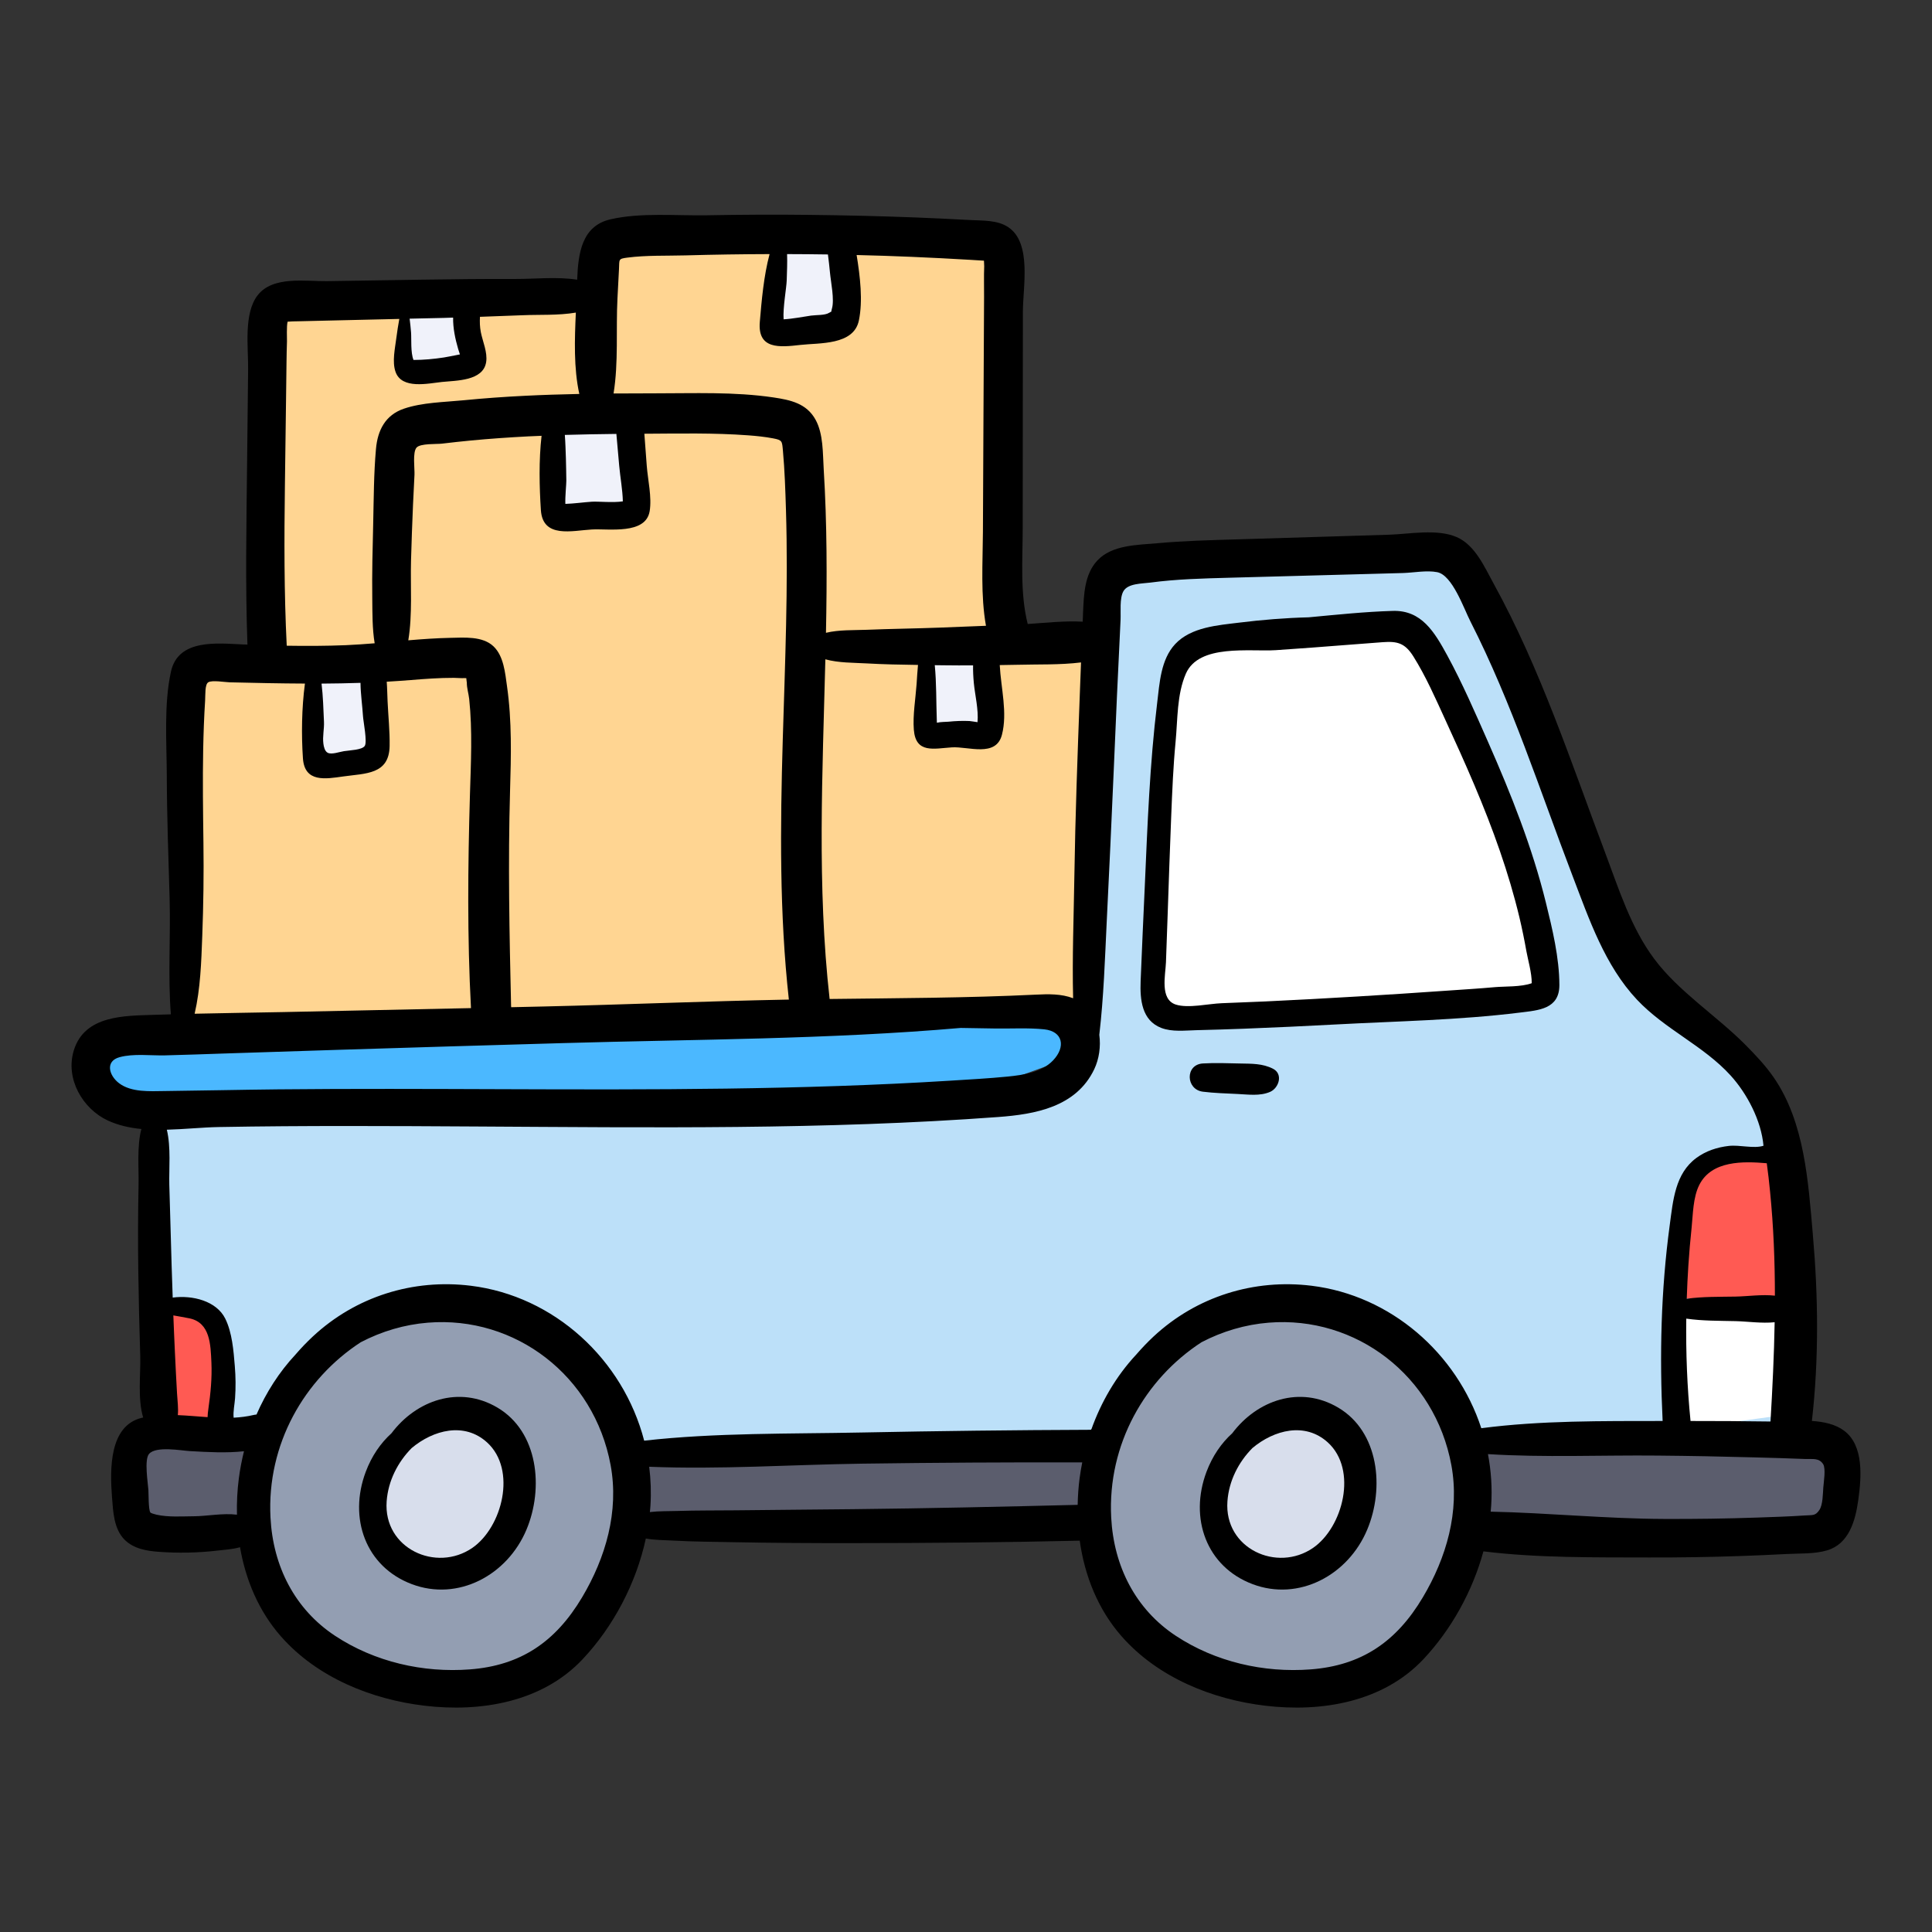 <?xml version="1.0" encoding="UTF-8"?>
<svg width="54px" height="54px" viewBox="0 0 54 54" version="1.1" xmlns="http://www.w3.org/2000/svg" xmlns:xlink="http://www.w3.org/1999/xlink">
    <rect x="0" y="0" width="54" height="54" fill="#333333" stroke="none"/>
    <title>il-hc-delivery 2</title>
    <g id="Symbols" stroke="none" stroke-width="1" fill="none" fill-rule="evenodd">
        <g id="Illustrations-/-Help-/-il-hc-delivery" fill-rule="nonzero">
            <g id="il-hc-delivery" transform="translate(2, 6)">
                <path d="M15.604,35.648 C15.604,38.592 13.295,40.979 10.447,40.979 C7.598,40.979 5.29,38.592 5.29,35.648 C5.29,32.703 7.598,30.316 10.447,30.316 C13.295,30.316 15.604,32.703 15.604,35.648 L15.604,35.648 Z" id="Path" fill="#939EB2"></path>
                <path d="M38.979,35.779 C38.979,38.736 36.66,41.132 33.801,41.132 C30.941,41.132 28.622,38.736 28.622,35.779 C28.622,32.822 30.941,30.426 33.801,30.426 C36.66,30.426 38.979,32.822 38.979,35.779 Z" id="Path" fill="#939EB2"></path>
                <path d="M36.02,35.67 C36.02,36.816 35.121,37.745 34.012,37.745 C32.903,37.745 32.004,36.816 32.004,35.67 C32.004,34.523 32.903,33.594 34.012,33.594 C35.121,33.594 36.02,34.523 36.02,35.67 L36.02,35.67 Z" id="Path" fill="#D8DEEC"></path>
                <path d="M12.56,35.67 C12.56,36.816 11.661,37.745 10.553,37.745 C9.444,37.745 8.545,36.816 8.545,35.67 C8.545,34.523 9.444,33.594 10.553,33.594 C11.661,33.594 12.56,34.523 12.56,35.67 L12.56,35.67 Z" id="Path" fill="#D8DEEC"></path>
                <polygon id="Path" fill="#5B5D6D" points="5.306 34.06 1.559 34.168 1.926 36.687 5.123 36.524"></polygon>
                <polygon id="Path" fill="#5B5D6D" points="15.724 34.36 28.691 34.253 28.242 36.541 15.655 36.398"></polygon>
                <path d="M39.065,34.146 C39.169,34.146 49.196,34.253 49.196,34.253 L48.989,36.613 L39.445,36.684 L39.065,34.146 Z" id="Path" fill="#5B5D6D"></path>
                <path d="M2.446,24.994 L26.859,24.529 L28.276,23.064 L28.795,13.984 L29.106,9.765 L38.338,9.443 L43.456,20.704 L47.433,24.529 L47.71,33.967 C47.71,33.967 39.134,34.039 39.065,34.146 C38.996,34.253 37.82,30.428 35.78,30.356 C33.74,30.285 30.489,30.214 29.556,32.43 C28.622,34.646 27.308,34.325 27.308,34.325 L15.725,34.36 C15.725,34.36 14.203,30.678 11.713,30.607 C9.224,30.535 7.564,30.249 6.596,31.929 C5.627,33.61 5.178,33.895 4.279,33.931 C3.38,33.967 2.446,33.645 2.446,33.645 L2.446,24.994 Z" id="Path" fill="#BCE0F9"></path>
                <polygon id="Path" fill="#4BB8FF" points="1.513 22.635 27.896 22.242 27.896 23.564 25.233 24.529 9.051 24.851 1.201 24.815 0.51 23.6"></polygon>
                <polygon id="Path" fill="#FF5A53" points="47.467 26.21 46.049 26.245 44.978 27.318 44.736 30.285 47.917 30.356"></polygon>
                <path d="M47.675,33.574 L47.64,30.499 L44.736,30.285 C44.736,30.285 44.701,33.788 44.701,33.895 C44.701,34.003 47.675,33.574 47.675,33.574 L47.675,33.574 Z" id="Path" fill="#FFFFFF"></path>
                <polygon id="Path" fill="#FF5A53" points="2.584 30.392 3.829 30.535 4.382 31.929 4.279 33.931 2.446 33.645"></polygon>
                <path d="M32.322,11.803 C32.426,11.803 36.886,11.553 37.025,11.517 C37.163,11.481 38.131,12.696 38.131,12.696 C38.131,12.696 41.451,20.24 41.036,21.241 C40.621,22.242 39.618,21.705 39.618,21.705 L30.593,22.313 L30.213,21.241 L30.558,13.233 L31.008,12.089 L32.322,11.803 Z" id="Path" fill="#FFFFFF"></path>
                <path d="M28.415,11.912 L25.918,11.835 L26.142,0.703 C26.142,0.703 14.778,0.703 14.89,0.857 C15.001,1.011 14.331,2.282 14.331,2.282 L5.649,2.436 L5.575,12.336 L3.302,12.798 L2.929,22.852 L28.601,22.39 L28.415,11.912 Z" id="Path" fill="#FFD592"></path>
                <g id="Group" transform="translate(6.641, 0.606)" fill="#F0F2FA">
                    <path d="M2.719,1.985 C2.766,2.018 2.656,3.844 2.656,3.844 L4.612,3.372 L4.265,2.002 L2.719,1.985 Z" id="Path"></path>
                    <polygon id="Path" points="6.789 5.28 9.108 5.215 9.076 7.742 6.836 7.824"></polygon>
                    <path d="M0.037,12.146 C0.132,12.146 1.741,12.195 1.741,12.195 L1.757,14.608 L0.022,14.918 L0.037,12.146 Z" id="Path"></path>
                    <path d="M17.184,11.591 C17.231,11.575 19.093,11.624 19.093,11.624 L18.998,13.858 L17.247,13.956 L17.184,11.591 Z" id="Path"></path>
                    <polygon id="Path" points="13.146 0.045 14.944 0.045 14.849 2.067 14.376 2.703 12.893 2.621 13.051 0.73"></polygon>
                </g>
                <path d="M11.902,33.342 C10.835,32.712 9.634,33.139 8.942,34.06 C8.638,34.336 8.389,34.695 8.223,35.137 C7.735,36.433 8.219,37.79 9.509,38.277 C10.804,38.766 12.181,38.028 12.715,36.754 C13.201,35.596 13.047,34.017 11.902,33.342 L11.902,33.342 Z M11.203,37.263 C10.193,37.96 8.711,37.282 8.807,35.962 C8.849,35.391 9.116,34.868 9.507,34.473 C10.111,33.968 10.978,33.737 11.615,34.317 C12.453,35.082 12.035,36.688 11.203,37.263 Z" id="Shape" fill="#000000"></path>
                <path d="M35.401,33.342 C34.334,32.712 33.133,33.139 32.442,34.06 C32.137,34.336 31.889,34.695 31.722,35.137 C31.234,36.433 31.718,37.79 33.009,38.277 C34.303,38.766 35.681,38.028 36.214,36.754 C36.7,35.596 36.546,34.017 35.401,33.342 L35.401,33.342 Z M34.702,37.263 C33.693,37.96 32.211,37.282 32.307,35.962 C32.348,35.391 32.615,34.868 33.006,34.473 C33.61,33.968 34.476,33.737 35.114,34.317 C35.953,35.082 35.535,36.688 34.702,37.263 L34.702,37.263 Z" id="Shape" fill="#000000"></path>
                <path d="M49.541,33.987 C49.298,33.807 48.978,33.738 48.643,33.716 C48.841,31.99 48.821,30.241 48.67,28.511 C48.541,27.028 48.441,25.37 47.577,24.116 C47.346,23.781 47.066,23.487 46.782,23.2 C45.979,22.391 44.914,21.713 44.234,20.798 C43.58,19.921 43.246,18.846 42.862,17.826 C41.906,15.291 41.057,12.694 39.751,10.319 C39.491,9.845 39.228,9.232 38.711,9.01 C38.159,8.774 37.393,8.928 36.812,8.946 C35.392,8.989 33.972,9.033 32.552,9.076 C31.82,9.098 31.085,9.116 30.355,9.183 C29.804,9.233 29.078,9.224 28.666,9.672 C28.311,10.057 28.294,10.616 28.272,11.116 C28.268,11.202 28.265,11.289 28.262,11.376 C27.757,11.349 27.234,11.407 26.725,11.441 C26.508,10.578 26.584,9.647 26.585,8.764 C26.586,7.774 26.587,6.783 26.587,5.793 L26.59,2.715 C26.59,2.029 26.845,0.795 26.183,0.351 C25.877,0.145 25.461,0.169 25.114,0.15 C24.605,0.122 24.096,0.098 23.586,0.078 C22.601,0.04 21.615,0.017 20.629,0.006 C19.677,-0.005 18.725,-0.001 17.773,0.017 C16.904,0.033 15.913,-0.065 15.063,0.13 C14.256,0.315 14.16,1.089 14.132,1.818 C13.57,1.729 12.939,1.799 12.422,1.797 C11.542,1.794 10.662,1.804 9.782,1.817 C8.902,1.831 8.022,1.845 7.142,1.858 C6.546,1.867 5.622,1.702 5.197,2.258 C4.806,2.77 4.942,3.713 4.935,4.32 C4.925,5.204 4.916,6.089 4.906,6.973 C4.888,8.654 4.855,10.336 4.916,12.016 C4.872,12.014 4.828,12.013 4.785,12.012 C4.084,11.982 2.983,11.846 2.779,12.769 C2.578,13.681 2.658,14.741 2.662,15.672 C2.665,16.823 2.708,17.973 2.741,19.124 C2.771,20.192 2.691,21.286 2.776,22.351 C2.617,22.356 2.458,22.359 2.299,22.365 C1.488,22.393 0.368,22.37 0.064,23.356 C-0.182,24.151 0.31,24.991 1.01,25.317 C1.304,25.453 1.622,25.524 1.951,25.556 C1.823,26.044 1.883,26.674 1.873,27.108 C1.857,27.907 1.854,28.707 1.865,29.506 C1.876,30.305 1.894,31.104 1.92,31.903 C1.935,32.396 1.842,33.098 2.002,33.621 C1.99,33.624 1.978,33.625 1.966,33.628 C1.046,33.846 1.071,35.076 1.131,35.852 C1.162,36.253 1.182,36.731 1.478,37.031 C1.734,37.29 2.1,37.349 2.44,37.374 C2.978,37.413 3.538,37.403 4.073,37.34 C4.284,37.316 4.508,37.303 4.709,37.245 C4.866,38.162 5.233,39.033 5.85,39.735 C6.866,40.892 8.391,41.5 9.865,41.675 C11.429,41.862 13.155,41.581 14.289,40.371 C15.141,39.464 15.781,38.257 16.051,37.002 C16.304,37.048 16.571,37.046 16.826,37.06 C17.37,37.091 17.916,37.093 18.46,37.104 C19.583,37.126 20.706,37.132 21.83,37.131 C23.946,37.129 26.063,37.112 28.179,37.062 C28.316,38.046 28.691,38.986 29.349,39.735 C30.365,40.892 31.89,41.5 33.364,41.675 C34.928,41.862 36.654,41.581 37.789,40.371 C38.558,39.551 39.155,38.486 39.462,37.361 C40.99,37.549 42.572,37.527 44.102,37.532 C44.943,37.534 45.784,37.521 46.624,37.492 C47.062,37.477 47.499,37.458 47.935,37.435 C48.302,37.415 48.712,37.439 49.068,37.333 C49.682,37.151 49.86,36.502 49.94,35.921 C50.026,35.302 50.103,34.403 49.541,33.987 L49.541,33.987 Z M47.474,27.308 C47.571,28.283 47.609,29.249 47.609,30.214 C47.246,30.174 46.846,30.234 46.507,30.24 C46.061,30.248 45.594,30.238 45.145,30.3 C45.156,29.986 45.17,29.674 45.191,29.362 C45.214,29.015 45.243,28.67 45.28,28.325 C45.32,27.94 45.319,27.469 45.496,27.118 C45.842,26.433 46.725,26.456 47.382,26.513 C47.42,26.782 47.448,27.049 47.474,27.308 Z M47.602,30.957 C47.586,31.879 47.541,32.801 47.486,33.731 C47.47,33.731 47.454,33.731 47.439,33.731 C46.71,33.72 45.981,33.717 45.251,33.717 C45.156,32.769 45.119,31.811 45.132,30.856 C45.585,30.922 46.056,30.915 46.507,30.926 C46.843,30.934 47.24,30.994 47.602,30.957 L47.602,30.957 Z M25.943,12.589 C26.102,12.586 26.262,12.585 26.421,12.581 C27.007,12.565 27.625,12.588 28.215,12.515 C28.203,12.82 28.192,13.125 28.18,13.431 C28.117,15.114 28.055,16.798 28.029,18.483 C28.012,19.616 27.966,20.761 27.994,21.901 C27.829,21.838 27.657,21.808 27.481,21.797 C27.303,21.785 27.123,21.792 26.945,21.801 C25.021,21.894 23.108,21.898 21.188,21.922 C20.833,18.764 20.991,15.596 21.069,12.428 C21.439,12.53 21.862,12.522 22.217,12.542 C22.696,12.569 23.177,12.579 23.658,12.585 C23.641,12.763 23.631,12.942 23.619,13.121 C23.59,13.527 23.51,13.99 23.542,14.397 C23.596,15.071 24.105,14.921 24.606,14.889 C25.06,14.859 25.838,15.177 26.004,14.539 C26.164,13.921 25.978,13.243 25.943,12.589 Z M24.127,12.592 C24.208,12.593 24.289,12.594 24.37,12.595 C24.646,12.599 24.922,12.599 25.198,12.598 C25.195,12.759 25.203,12.922 25.219,13.092 C25.25,13.42 25.354,13.831 25.322,14.185 C25.232,14.174 25.14,14.155 25.099,14.153 C24.902,14.144 24.704,14.152 24.508,14.172 C24.44,14.178 24.284,14.176 24.186,14.201 C24.185,14.169 24.184,14.136 24.183,14.103 C24.165,13.609 24.176,13.093 24.127,12.592 Z M19.989,1.833 C19.996,1.59 20.008,1.345 19.999,1.102 C20.38,1.103 20.76,1.106 21.141,1.112 C21.162,1.28 21.183,1.449 21.198,1.619 C21.222,1.88 21.328,2.377 21.252,2.629 C21.241,2.667 21.237,2.692 21.236,2.709 C21.221,2.715 21.201,2.726 21.174,2.743 C21.058,2.817 20.814,2.801 20.671,2.821 C20.424,2.856 20.159,2.912 19.902,2.925 C19.878,2.606 19.983,2.044 19.989,1.833 Z M15.258,2.345 C15.272,2.07 15.288,1.796 15.301,1.521 C15.314,1.249 15.278,1.234 15.53,1.201 C16.064,1.131 16.624,1.153 17.162,1.138 C17.944,1.116 18.727,1.104 19.51,1.102 C19.346,1.715 19.287,2.408 19.237,2.997 C19.171,3.774 19.797,3.706 20.368,3.641 C20.904,3.58 21.862,3.654 22.006,2.957 C22.12,2.407 22.042,1.733 21.943,1.128 C22.457,1.14 22.971,1.157 23.484,1.179 C24.028,1.202 24.572,1.23 25.114,1.262 C25.244,1.27 25.373,1.278 25.502,1.286 C25.503,1.323 25.505,1.374 25.509,1.441 C25.497,1.723 25.507,2.008 25.505,2.291 C25.5,3.352 25.494,4.413 25.489,5.474 C25.484,6.606 25.478,7.739 25.473,8.87 C25.468,9.739 25.406,10.633 25.558,11.491 C25.128,11.508 24.698,11.526 24.268,11.542 C23.584,11.568 22.9,11.575 22.217,11.603 C21.862,11.617 21.452,11.599 21.086,11.687 C21.116,10.162 21.117,8.638 21.023,7.116 C20.995,6.67 21.016,6.133 20.795,5.731 C20.543,5.272 20.09,5.179 19.623,5.109 C18.525,4.946 17.4,4.995 16.294,4.994 C15.912,4.994 15.53,4.995 15.149,4.998 C15.29,4.137 15.214,3.198 15.258,2.345 L15.258,2.345 Z M12.171,13.18 C12.119,12.808 12.079,12.338 11.794,12.066 C11.488,11.774 10.969,11.821 10.585,11.828 C10.194,11.836 9.803,11.864 9.412,11.897 C9.532,11.173 9.469,10.379 9.488,9.675 C9.503,9.152 9.521,8.627 9.544,8.104 C9.557,7.824 9.57,7.545 9.585,7.266 C9.593,7.1 9.528,6.643 9.642,6.511 C9.748,6.389 10.207,6.418 10.351,6.4 C10.618,6.368 10.885,6.339 11.153,6.313 C11.688,6.262 12.225,6.225 12.762,6.197 C12.887,6.191 13.012,6.186 13.137,6.181 C13.058,6.867 13.076,7.617 13.118,8.259 C13.171,9.056 13.994,8.83 14.544,8.799 C15.007,8.772 16.047,8.951 16.158,8.289 C16.223,7.9 16.107,7.408 16.077,7.019 C16.054,6.72 16.034,6.421 16.01,6.123 C16.977,6.118 17.953,6.096 18.918,6.168 C19.149,6.185 19.379,6.209 19.607,6.252 C19.868,6.301 19.858,6.329 19.883,6.598 C19.933,7.148 19.951,7.703 19.968,8.254 C20.034,10.399 19.941,12.544 19.878,14.688 C19.808,17.107 19.783,19.531 20.049,21.939 C20.022,21.939 19.994,21.94 19.967,21.94 C17.719,21.984 15.471,22.079 13.223,22.131 C12.911,22.138 12.6,22.144 12.289,22.152 C12.288,22.142 12.286,22.132 12.285,22.123 C12.238,20.116 12.198,18.116 12.256,16.108 C12.285,15.129 12.31,14.153 12.171,13.18 Z M15.228,6.128 C15.253,6.425 15.281,6.722 15.307,7.019 C15.335,7.337 15.401,7.683 15.409,8.013 C15.144,8.056 14.716,8.012 14.544,8.023 C14.302,8.039 14.049,8.076 13.802,8.084 C13.792,7.894 13.831,7.52 13.829,7.434 C13.825,7.227 13.824,7.021 13.817,6.815 C13.809,6.596 13.804,6.375 13.787,6.156 C14.267,6.142 14.748,6.133 15.228,6.128 Z M10.391,2.886 C10.482,2.884 10.574,2.88 10.665,2.877 C10.659,3.173 10.726,3.48 10.805,3.751 C10.822,3.803 10.838,3.854 10.855,3.906 C10.695,3.939 10.441,3.986 10.41,3.991 C10.13,4.034 9.843,4.061 9.558,4.061 C9.473,3.86 9.503,3.462 9.489,3.29 C9.48,3.162 9.464,3.035 9.449,2.907 C9.763,2.9 10.077,2.893 10.391,2.886 Z M5.963,7.585 C5.973,6.803 5.983,6.021 5.994,5.239 C5.998,4.867 6.002,4.496 6.008,4.126 C6.011,3.931 6.014,3.736 6.021,3.542 C6.024,3.458 6.005,3.114 6.039,2.991 C6.136,2.984 6.233,2.98 6.33,2.98 C6.499,2.974 6.668,2.972 6.837,2.968 L7.954,2.942 C8.356,2.933 8.759,2.924 9.161,2.914 C9.13,3.09 9.1,3.267 9.078,3.445 C9.042,3.736 8.955,4.109 9.056,4.395 C9.231,4.889 9.968,4.717 10.352,4.676 C10.747,4.634 11.504,4.653 11.588,4.121 C11.631,3.848 11.491,3.547 11.439,3.283 C11.411,3.136 11.407,2.995 11.415,2.855 C11.819,2.842 12.222,2.827 12.625,2.81 C13.069,2.791 13.608,2.82 14.095,2.737 C14.061,3.482 14.033,4.29 14.192,5.011 C13.682,5.022 13.171,5.037 12.661,5.063 C12.091,5.091 11.521,5.132 10.952,5.188 C10.413,5.241 9.803,5.247 9.286,5.424 C8.774,5.6 8.554,6.02 8.508,6.553 C8.447,7.24 8.447,7.938 8.431,8.627 C8.414,9.326 8.396,10.026 8.405,10.724 C8.41,11.144 8.404,11.57 8.472,11.98 C8.204,12.002 7.936,12.021 7.667,12.033 C7.116,12.055 6.565,12.057 6.014,12.048 C5.94,10.56 5.943,9.074 5.963,7.585 Z M7.055,14.172 C7.039,13.82 7.03,13.46 6.987,13.107 C7.35,13.105 7.713,13.098 8.076,13.086 C8.079,13.399 8.128,13.721 8.146,14.019 C8.154,14.162 8.271,14.742 8.194,14.85 C8.114,14.963 7.786,14.968 7.611,14.996 C7.493,15.014 7.267,15.098 7.159,15.04 C7.077,14.996 7.05,14.873 7.039,14.788 C7.011,14.582 7.065,14.378 7.055,14.172 Z M3.653,20.169 C3.686,19.299 3.698,18.425 3.686,17.554 C3.675,16.683 3.662,15.811 3.679,14.94 C3.688,14.487 3.704,14.034 3.733,13.582 C3.743,13.422 3.722,13.128 3.823,13.069 C3.933,13.005 4.289,13.068 4.421,13.071 C5.126,13.088 5.825,13.103 6.523,13.106 C6.432,13.787 6.422,14.543 6.467,15.196 C6.514,15.879 7.101,15.772 7.595,15.702 C8.22,15.614 8.877,15.651 8.89,14.85 C8.897,14.436 8.852,14.016 8.833,13.603 C8.824,13.416 8.823,13.233 8.809,13.054 C9.031,13.041 9.254,13.026 9.478,13.008 C9.88,12.975 10.282,12.945 10.686,12.946 C10.785,12.947 10.889,12.959 10.988,12.953 C11.003,12.953 11.018,12.954 11.033,12.955 C11.038,13.017 11.048,13.081 11.048,13.077 C11.045,13.223 11.098,13.389 11.114,13.535 C11.208,14.423 11.162,15.321 11.135,16.211 C11.077,18.195 11.058,20.193 11.164,22.177 C9.411,22.216 7.659,22.253 5.906,22.288 C5.084,22.304 4.262,22.315 3.44,22.334 C3.603,21.629 3.626,20.892 3.653,20.169 Z M1.329,24.277 C1.043,24.061 0.935,23.66 1.341,23.549 C1.732,23.442 2.209,23.507 2.609,23.498 C3.159,23.485 3.708,23.464 4.258,23.446 C5.322,23.412 6.387,23.378 7.452,23.343 C9.547,23.276 11.642,23.216 13.738,23.155 C17.433,23.048 21.162,23.052 24.853,22.731 C25.177,22.736 25.501,22.742 25.826,22.747 C26.274,22.753 26.738,22.724 27.185,22.77 C27.712,22.825 27.792,23.261 27.435,23.637 C27.114,23.975 26.601,24.046 26.168,24.09 C25.636,24.143 25.1,24.171 24.566,24.205 C20.393,24.465 16.212,24.458 12.033,24.443 C9.942,24.436 7.852,24.427 5.761,24.448 C4.706,24.459 3.651,24.483 2.595,24.495 C2.194,24.499 1.674,24.537 1.329,24.277 Z M4.676,35.318 C4.632,35.655 4.615,35.996 4.623,36.336 C4.229,36.287 3.77,36.379 3.421,36.38 C3.088,36.382 2.703,36.41 2.375,36.336 C2.314,36.322 2.217,36.294 2.202,36.273 C2.147,36.194 2.155,35.751 2.148,35.649 C2.135,35.45 2.027,34.796 2.166,34.637 C2.364,34.411 3.061,34.545 3.313,34.559 C3.823,34.588 4.321,34.616 4.819,34.563 C4.758,34.812 4.709,35.064 4.676,35.318 L4.676,35.318 Z M2.948,32.945 C2.926,32.563 2.907,32.181 2.889,31.799 C2.872,31.455 2.859,31.111 2.845,30.766 C2.997,30.795 3.151,30.817 3.304,30.85 C3.876,30.975 3.886,31.583 3.909,32.084 C3.928,32.521 3.886,32.946 3.824,33.378 C3.812,33.462 3.804,33.538 3.802,33.61 C3.524,33.591 3.246,33.564 2.97,33.553 C2.99,33.361 2.96,33.16 2.948,32.945 L2.948,32.945 Z M14.269,38.647 C13.529,39.889 12.556,40.552 11.134,40.66 C9.827,40.76 8.474,40.453 7.365,39.721 C6.241,38.979 5.629,37.78 5.56,36.412 C5.455,34.368 6.503,32.544 8.083,31.516 C8.667,31.211 9.306,31.021 9.961,30.969 C12.401,30.773 14.606,32.452 15.067,34.951 C15.306,36.249 14.927,37.542 14.269,38.647 Z M28.175,35.318 C28.143,35.564 28.126,35.813 28.121,36.061 C26.024,36.113 23.927,36.16 21.83,36.182 C20.741,36.194 19.651,36.201 18.562,36.214 C18.018,36.22 17.472,36.214 16.928,36.232 C16.681,36.24 16.418,36.232 16.164,36.263 C16.17,36.203 16.177,36.143 16.18,36.083 C16.203,35.714 16.19,35.351 16.145,34.996 C18.116,35.076 20.108,34.938 22.078,34.91 C24.134,34.881 26.192,34.87 28.249,34.874 C28.22,35.021 28.194,35.169 28.175,35.318 L28.175,35.318 Z M37.768,38.647 C37.029,39.889 36.055,40.552 34.633,40.66 C33.326,40.76 31.973,40.453 30.864,39.721 C29.74,38.979 29.129,37.78 29.058,36.412 C28.954,34.368 30.002,32.544 31.582,31.516 C32.166,31.211 32.806,31.021 33.461,30.969 C35.9,30.773 38.105,32.452 38.566,34.951 C38.805,36.249 38.426,37.542 37.768,38.647 L37.768,38.647 Z M39.403,33.919 C38.715,31.817 36.868,30.208 34.658,29.937 C33.051,29.74 31.445,30.235 30.24,31.358 C30.076,31.511 29.913,31.681 29.755,31.864 C29.198,32.462 28.776,33.184 28.5,33.963 C26.359,33.971 24.218,33.996 22.078,34.039 C20.064,34.08 18.011,34.042 16.005,34.267 C15.416,31.997 13.49,30.223 11.158,29.937 C9.551,29.739 7.946,30.234 6.741,31.358 C6.577,31.511 6.413,31.681 6.256,31.864 C5.802,32.351 5.438,32.921 5.169,33.537 C5.143,33.539 5.117,33.542 5.089,33.549 C4.904,33.593 4.717,33.615 4.53,33.625 C4.513,33.446 4.557,33.261 4.57,33.081 C4.591,32.782 4.588,32.482 4.563,32.183 C4.528,31.752 4.489,31.247 4.296,30.856 C4.052,30.364 3.385,30.194 2.827,30.268 C2.817,29.979 2.807,29.69 2.798,29.401 C2.774,28.637 2.752,27.872 2.732,27.108 C2.721,26.681 2.781,26.062 2.663,25.576 C3.16,25.563 3.659,25.509 4.117,25.501 C6.516,25.458 8.915,25.472 11.313,25.486 C16.172,25.513 21.048,25.58 25.899,25.221 C26.929,25.145 28.08,24.945 28.585,23.884 C28.721,23.597 28.77,23.25 28.726,22.923 C28.849,21.87 28.883,20.805 28.934,19.746 C29.002,18.342 29.07,16.939 29.129,15.535 C29.187,14.132 29.251,12.729 29.32,11.326 C29.331,11.105 29.288,10.722 29.399,10.526 C29.527,10.302 29.919,10.315 30.157,10.283 C30.884,10.186 31.618,10.168 32.35,10.148 C33.668,10.112 34.986,10.076 36.305,10.041 C36.609,10.032 36.913,10.024 37.218,10.016 C37.511,10.007 37.878,9.935 38.169,9.992 C38.595,10.074 38.911,11.003 39.101,11.374 C40.259,13.648 41.041,16.097 41.953,18.48 C42.417,19.695 42.856,20.985 43.753,21.94 C44.538,22.774 45.61,23.223 46.372,24.061 C46.833,24.569 47.228,25.322 47.29,26.024 C47.019,26.112 46.622,25.994 46.32,26.029 C45.996,26.066 45.683,26.167 45.415,26.364 C44.82,26.801 44.763,27.549 44.67,28.239 C44.423,30.062 44.382,31.883 44.471,33.717 C42.79,33.72 41.073,33.701 39.403,33.919 L39.403,33.919 Z M48.962,35.574 C48.949,35.744 48.951,36.058 48.852,36.205 C48.738,36.376 48.661,36.342 48.439,36.358 C48.003,36.388 47.565,36.4 47.129,36.416 C46.255,36.446 45.38,36.459 44.506,36.455 C42.89,36.449 41.277,36.286 39.665,36.251 C39.67,36.195 39.676,36.139 39.679,36.083 C39.711,35.59 39.677,35.108 39.589,34.643 C41.165,34.742 42.762,34.668 44.337,34.684 C45.233,34.692 46.129,34.709 47.025,34.734 C47.508,34.747 47.99,34.76 48.473,34.78 C48.656,34.787 48.842,34.742 48.958,34.924 C49.036,35.047 48.973,35.429 48.962,35.574 L48.962,35.574 Z" id="Shape" fill="#000000"></path>
                <path d="M39.599,14.754 C39.238,13.936 38.879,13.106 38.453,12.322 C38.094,11.664 37.733,11.051 36.929,11.075 C36.148,11.098 35.361,11.181 34.58,11.254 C33.923,11.271 33.269,11.324 32.643,11.402 C32.043,11.476 31.291,11.526 30.846,12.003 C30.442,12.438 30.411,13.091 30.342,13.657 C30.136,15.355 30.072,17.064 29.997,18.772 C29.958,19.656 29.915,20.541 29.881,21.426 C29.861,21.947 29.915,22.522 30.459,22.731 C30.762,22.847 31.118,22.802 31.434,22.794 C31.876,22.784 32.319,22.769 32.761,22.753 C33.612,22.721 34.463,22.68 35.313,22.635 C37.03,22.543 38.774,22.514 40.482,22.302 C41.004,22.237 41.587,22.206 41.585,21.53 C41.583,20.767 41.389,19.963 41.208,19.229 C40.827,17.684 40.237,16.202 39.599,14.754 L39.599,14.754 Z M39.785,21.591 C39.349,21.63 38.913,21.657 38.476,21.687 C37.626,21.747 36.776,21.802 35.926,21.853 C35.075,21.904 34.225,21.95 33.374,21.99 C32.966,22.008 32.557,22.025 32.149,22.04 C31.786,22.053 31.208,22.189 30.864,22.078 C30.411,21.931 30.576,21.254 30.589,20.895 C30.605,20.435 30.621,19.975 30.638,19.515 C30.67,18.611 30.698,17.707 30.736,16.803 C30.764,16.113 30.792,15.42 30.858,14.732 C30.918,14.109 30.892,13.411 31.145,12.83 C31.511,11.99 32.93,12.219 33.662,12.172 C34.327,12.129 34.99,12.076 35.654,12.025 C35.986,12 36.317,11.973 36.649,11.949 C37.062,11.918 37.271,11.979 37.502,12.344 C37.855,12.906 38.124,13.524 38.401,14.128 C38.953,15.328 39.492,16.535 39.923,17.787 C40.133,18.395 40.318,19.013 40.468,19.64 C40.542,19.953 40.607,20.268 40.663,20.586 C40.701,20.804 40.818,21.205 40.812,21.481 C40.512,21.59 40.063,21.566 39.785,21.591 L39.785,21.591 Z" id="Shape" fill="#000000"></path>
                <path d="M33.58,23.871 C33.286,23.722 32.986,23.732 32.663,23.725 C32.316,23.718 31.966,23.703 31.62,23.724 C31.12,23.755 31.142,24.452 31.62,24.513 C31.94,24.553 32.267,24.561 32.588,24.577 C32.891,24.591 33.213,24.641 33.498,24.519 C33.742,24.415 33.874,24.021 33.58,23.871 Z" id="Path" fill="#000000"></path>
            </g>
        </g>
    </g>
</svg>
